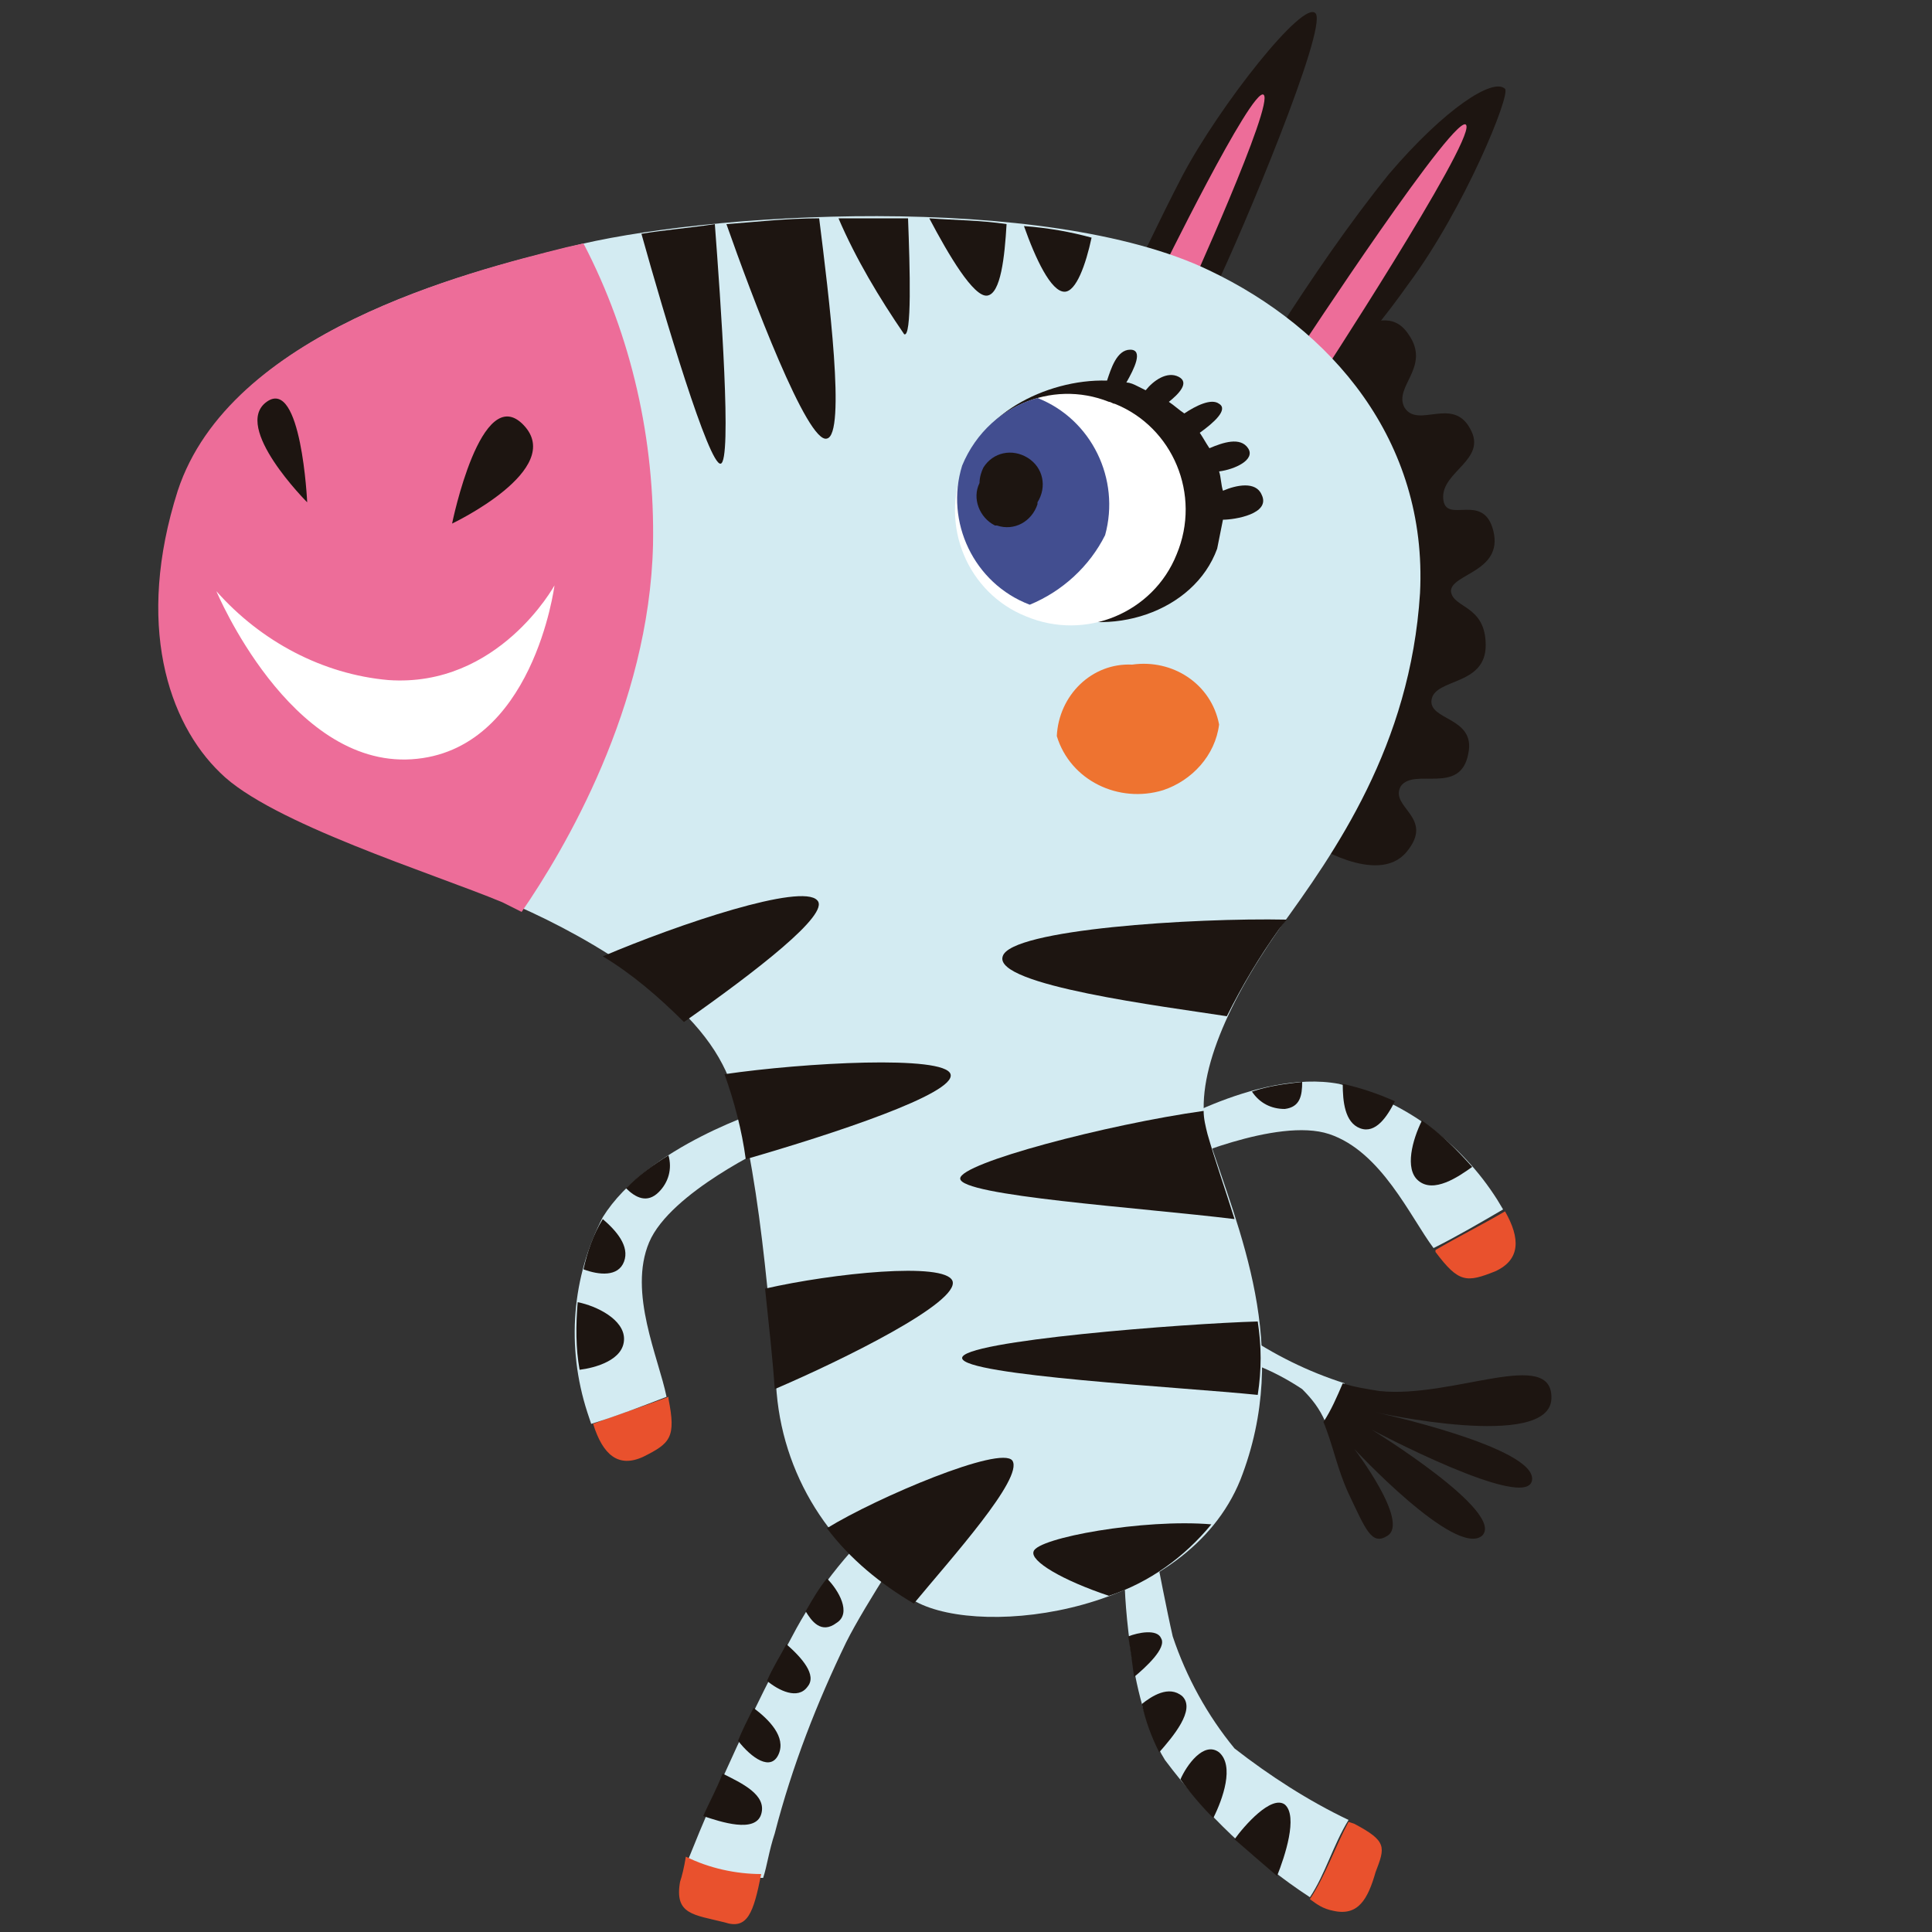 <?xml version="1.0" encoding="utf-8"?>
<!-- Generator: Adobe Illustrator 26.3.1, SVG Export Plug-In . SVG Version: 6.00 Build 0)  -->
<svg xmlns="http://www.w3.org/2000/svg" xmlns:xlink="http://www.w3.org/1999/xlink" version="1.1" id="Laag_1" x="0px" y="0px" viewBox="0 0 100 100" style="enable-background:new 0 0 100 100;" xml:space="preserve" width="400" height="400">
<rect x="0" y="0" width="100" height="100" fill="#333333" stroke="none"/>
<style type="text/css">
	.st0{fill:#D3EBF2;}
	.st1{fill:#E9512D;}
	.st2{fill:#1D1511;}
	.st3{fill:#ED6D99;}
	.st4{fill:#EE7330;}
	.st5{fill:#FFFFFF;}
	.st6{fill:#424E90;}
</style>
<g>
	<path class="st0" d="M43.8,85c1-2,3.6-5.9,3.6-5.9l-1.7-0.5c-1.9,1.8-3.5,3.8-4.7,6.1c-2,3.7-3.8,7.6-5.4,11.6   c1.2,0.6,2.5,0.9,3.9,0.9c0.2-0.6,0.3-1.4,0.6-2.3C41,91.4,42.3,88.1,43.8,85z"/>
	<path class="st1" d="M35.2,97.4c-0.3,1.7,0.7,1.7,2.3,2.1c1.2,0.4,1.5-0.5,1.9-2.5c-1.3,0-2.7-0.3-3.9-0.9   C35.4,96.7,35.3,97.1,35.2,97.4z"/>
	<path class="st2" d="M43.3,84c0.8-0.5,0.1-1.7-0.5-2.3c-0.4,0.5-0.7,1-1.1,1.7C42,83.9,42.5,84.6,43.3,84z"/>
	<path class="st2" d="M40.3,90.8c0.4-0.9-0.5-1.8-1.3-2.4c-0.3,0.6-0.6,1.2-0.8,1.7C38.9,91,39.9,91.7,40.3,90.8z"/>
	<path class="st2" d="M37.4,91.8c-0.3,0.8-0.7,1.5-1,2.2c0.9,0.3,2.7,0.9,3-0.1S38.4,92.3,37.4,91.8z"/>
	<path class="st2" d="M41.8,87.3c0.5-0.6-0.3-1.5-1.1-2.2c-0.3,0.6-0.7,1.2-1,1.9C40.3,87.5,41.3,88,41.8,87.3z"/>
	<path class="st0" d="M63.9,90.5c-1.4-1.7-2.5-3.7-3.2-5.8c-0.3-1.3-0.8-3.9-0.8-3.9l-1.7,0.9c0,0,0.1,6.2,2.1,9.4   c2.1,2.8,4.6,5.2,7.5,7.1c0.8-1.2,1.2-2.7,2-4C67.7,93.2,65.7,91.9,63.9,90.5z"/>
	<path class="st1" d="M70.1,94.4l-0.3-0.1c-0.7,1.3-1.2,2.8-2,4c0.4,0.3,0.7,0.5,1.2,0.6c1.3,0.3,1.8-0.6,2.2-2   C71.7,95.6,71.8,95.3,70.1,94.4z"/>
	<path class="st2" d="M59.1,88.2c0.2,0.9,0.5,1.7,0.9,2.5c0.7-0.8,1.9-2.2,1.2-2.9C60.5,87.2,59.6,87.8,59.1,88.2z"/>
	<path class="st2" d="M63.9,95.2c0.8,0.7,1.5,1.3,2.2,1.9c0.4-1,1.1-3.1,0.4-3.7C65.8,92.9,64.4,94.5,63.9,95.2z"/>
	<path class="st2" d="M58.4,84.7c0.1,0.6,0.2,1.3,0.3,2.1c0.6-0.5,1.7-1.5,1.4-2C59.9,84.3,58.9,84.5,58.4,84.7z"/>
	<path class="st2" d="M62.8,94.1c0.5-1,1.1-2.7,0.3-3.4c-0.8-0.6-1.7,0.7-2,1.4C61.6,92.8,62.2,93.5,62.8,94.1z"/>
	<path class="st0" d="M64.3,69l-1.9,1c1.8,0.2,3.5,0.9,5,1.9c0.5,0.5,0.9,1,1.2,1.7c0.4-0.7,0.7-1.3,1-2C67.7,71,65.9,70.1,64.3,69z   "/>
	<path class="st2" d="M79.3,76.6c0.2-1.7-8.1-3.5-8.1-3.5s9,2,9.1-0.7s-5.1,0-8.9-0.4c-0.6-0.1-1.3-0.2-1.9-0.4   c-0.3,0.7-0.6,1.4-1,2c0.5,1.2,0.7,2.4,1.3,3.7c0.9,1.9,1.2,2.7,2,2.2c1.2-0.7-1.7-4.5-1.7-4.5s5.2,5.6,6.6,4.5   C78,78.3,71,74,71,74S79.1,78.3,79.3,76.6z"/>
	<path class="st1" d="M33.3,75.4c1.4-0.7,1.7-1,1.3-3c0,0,0,0,0-0.1c-1.3,0.5-2.6,0.9-3.9,1.4C31.2,75.3,32,76,33.3,75.4z"/>
	<path class="st0" d="M33.6,64.3c1.1-2.6,6.3-5,6.3-5l-0.2-1.9c0,0-6.2,1.9-8.5,5.6c-1.6,3.1-1.9,6.7-0.8,10.1l0.2,0.6   c1.3-0.4,2.6-0.9,3.9-1.4C34.1,70.3,32.5,66.9,33.6,64.3z"/>
	<path class="st2" d="M32.4,61.5c0.5,0.5,1.1,0.8,1.7,0.2c0.5-0.5,0.7-1.2,0.5-1.9C33.8,60.3,33.1,60.8,32.4,61.5z"/>
	<path class="st2" d="M32.3,69.3c0-1-1.4-1.7-2.4-1.9c-0.1,1.2-0.1,2.4,0.1,3.5C30.8,70.8,32.3,70.4,32.3,69.3z"/>
	<path class="st2" d="M32.3,65.3c0.3-0.8-0.4-1.6-1.1-2.2c-0.5,0.8-0.8,1.7-1,2.6C31,66,32,66.1,32.3,65.3z"/>
	<path class="st1" d="M77.4,65.8c-1.5,0.6-1.9,0.6-3.1-1v-0.1c1.2-0.7,2.4-1.3,3.6-2C78.7,64.1,78.7,65.2,77.4,65.8z"/>
	<path class="st0" d="M68.8,58.7c-2.7-0.9-8,1.5-8,1.5l-1.3-1.4c0,0,5.5-3.5,9.8-2.7c3.4,0.9,6.3,3,8.2,6l0.3,0.5   c-1.2,0.7-2.4,1.4-3.6,2C73,63,71.5,59.6,68.8,58.7z"/>
	<path class="st2" d="M67.4,56c0,0.7-0.1,1.3-0.9,1.4c-0.7,0-1.3-0.3-1.7-0.9C65.7,56.2,66.5,56.1,67.4,56z"/>
	<path class="st2" d="M73.4,61.1c-0.7-0.6-0.3-2.1,0.2-3.1c1,0.7,1.8,1.5,2.6,2.4C75.5,60.9,74.2,61.8,73.4,61.1z"/>
	<path class="st2" d="M70.4,58.4c-0.8-0.3-0.9-1.4-0.9-2.3c0.9,0.2,1.8,0.5,2.7,0.9C71.8,57.8,71.2,58.7,70.4,58.4z"/>
	<path class="st2" d="M62.5,15.6l0.4-0.7c1.4-2.9,5.8-13.4,5.2-14.2c-0.6-0.8-5,4.8-6.9,8.4c-1.1,2.1-2.8,5.7-2.8,5.7L62.5,15.6z"/>
	<path class="st2" d="M75.1,30.6c0-0.9,2.7-1,2.2-3.1c-0.5-2.1-2.5-0.3-2.6-1.7c-0.1-1.4,2.3-2,1.4-3.6c-0.9-1.7-2.7,0-3.4-1.1   c-0.6-1.1,1.4-2.1,0.2-3.8c-0.8-1.2-1.9-0.6-3-0.3c-1,1-1.9,2.2-2.6,3.4l0.5,23.2c0,0,3.5,2.3,5,0.5c1.5-1.8-0.9-2.3-0.3-3.4   c0.7-1,3.1,0.5,3.5-1.7c0.4-1.9-2.1-1.7-1.9-2.8c0.2-1.1,2.8-0.7,2.8-2.8S75.2,31.5,75.1,30.6z"/>
	<path class="st2" d="M66.1,17.2c1.8-2.8,3.7-5.6,5.8-8.2c2.9-3.4,5.4-5,6-4.4c0.3,0.3-2.1,6.2-5,10.1c-1.2,1.7-2.6,3.4-4,4.9   L66.1,17.2z"/>
	<path class="st3" d="M67.2,18.2c0,0,8.4-12.8,8.7-11.7c0.3,1-7.8,13.4-7.8,13.4L67.2,18.2z"/>
	<path class="st3" d="M60,14.3c0,0,4.8-9.8,5.4-9.4c0.6,0.4-4,10.5-4,10.5L60,14.3z"/>
	<path class="st0" d="M62.5,58.7c-0.8-2.6,0.9-6.6,3.7-10.6c2.9-4,6.8-9.5,7.3-17.4C73.9,22.8,68.9,17,62.6,14   c-8.5-4.1-26.3-3-33.2-1.2c-5.3,1.3-17.5,4.4-20.1,12.6c-2.2,6.7-0.5,11.8,2.2,14.5c2.6,2.7,11,5.2,14.6,6.7   c3.6,1.5,9.3,4.6,11.3,8.5c1.7,3.2,2.4,12.1,2.8,17c0.4,4.6,3.1,8.6,7.2,10.8c3.5,1.9,14,0.6,16.8-6.3   C66.9,69.7,64.1,63.7,62.5,58.7z"/>
	<path class="st3" d="M9.2,25.4c2.7-8.2,14.9-11.3,20.1-12.6l0.9-0.2c2.5,4.8,3.7,10.2,3.6,15.6c-0.2,8.4-4.6,15.8-6.8,19l-1-0.5   c-3.6-1.5-12-4.1-14.6-6.7C8.7,37.4,7,32.3,9.2,25.4z"/>
	<path class="st4" d="M54.7,38.1c0.7,2.3,3.2,3.5,5.5,2.8c1.5-0.5,2.7-1.8,2.9-3.4c-0.4-2.1-2.4-3.4-4.5-3.1   C56.5,34.3,54.8,36,54.7,38.1z"/>
	<path class="st2" d="M23.4,27.1c0,0,1.5-7.4,3.7-5.1S23.4,27.1,23.4,27.1z"/>
	<path class="st2" d="M15.9,26c0,0-0.3-6.5-2.1-5.2S15.9,26,15.9,26z"/>
	<path class="st5" d="M28.7,30.3c0,0-2.9,5.3-8.6,4.9c-3.4-0.3-6.6-2-8.9-4.6c0,0,3.8,9.1,10.1,8.7S28.7,30.3,28.7,30.3z"/>
	<path class="st2" d="M43.4,11.3c0.9,2.1,2.1,4.1,3.4,6c0.4,0.2,0.3-3.4,0.2-6H43.4z"/>
	<path class="st2" d="M48.1,11.3c1,1.9,2.3,4.1,3,4c0.7-0.1,0.9-2,1-3.7C50.8,11.4,49.5,11.4,48.1,11.3z"/>
	<path class="st2" d="M53,11.7c0.6,1.7,1.4,3.4,2.1,3.4c0.6,0,1.1-1.4,1.4-2.8C55.4,12,54.3,11.8,53,11.7z"/>
	<path class="st2" d="M33.2,12.1c1.2,4.3,3.5,12,4.1,11.9c0.6-0.1,0-8.4-0.3-12.4C35.7,11.8,34.4,11.9,33.2,12.1z"/>
	<path class="st2" d="M42.8,22.7c1-0.2,0.1-7.4-0.4-11.4c-1.7,0-3.4,0.2-4.8,0.3C38.9,15.3,41.8,23,42.8,22.7z"/>
	<path class="st2" d="M57.3,19.7c0.2-0.6,0.5-1.6,1.2-1.6c0.7,0,0.2,1-0.2,1.7c0.2,0,0.4,0.1,0.6,0.2l0.4,0.2c0.4-0.5,1.1-1,1.7-0.7   c0.6,0.3,0,0.9-0.5,1.3c0.3,0.2,0.5,0.4,0.8,0.6c0.6-0.4,1.4-0.8,1.8-0.5c0.5,0.3-0.3,1-1,1.5c0.2,0.3,0.3,0.5,0.5,0.8   c0.7-0.3,1.6-0.6,2,0c0.4,0.6-0.7,1.1-1.5,1.2c0.1,0.3,0.1,0.7,0.2,1c0.7-0.3,1.7-0.5,2,0.2c0.5,1-1.4,1.3-2,1.3   c-0.1,0.5-0.2,1-0.3,1.5c-1.2,3.3-5.6,4.7-8.9,3.2c-3.7-1.7-4.3-3.8-4-7.3C50.4,21.6,54.1,19.6,57.3,19.7z"/>
	<path class="st5" d="M49.9,24.1c-1.3,3.1,0.2,6.6,3.2,7.8c3.1,1.3,6.6-0.2,7.8-3.2c1.3-3.1-0.2-6.6-3.2-7.8c-0.1,0-0.2-0.1-0.3-0.1   C54.4,19.6,51,21.1,49.9,24.1z"/>
	<path class="st6" d="M53.7,20.6c2.8,1.1,4.3,4.2,3.5,7.1c-0.8,1.6-2.2,2.9-3.9,3.6c-2.9-1.1-4.4-4.3-3.5-7.2   C50.5,22.4,51.9,21.1,53.7,20.6z"/>
	<path class="st2" d="M50.7,25c-0.4,0.8,0,1.8,0.8,2.2c0,0,0.1,0,0.1,0c0.9,0.3,1.8-0.2,2.1-1.1c0,0,0-0.1,0-0.1   c0.5-0.8,0.3-1.8-0.5-2.3c-0.8-0.5-1.8-0.3-2.3,0.5C50.8,24.4,50.7,24.7,50.7,25L50.7,25z"/>
	<path class="st2" d="M49.3,66.3c-0.4-1-6.2-0.4-9.7,0.4c0.2,1.9,0.4,3.7,0.5,5.2C43.6,70.4,49.7,67.4,49.3,66.3z"/>
	<path class="st2" d="M53.5,80.3c-0.2,0.5,1.5,1.5,3.9,2.3c2.1-0.7,3.9-2,5.3-3.7C59.2,78.6,53.7,79.6,53.5,80.3z"/>
	<path class="st2" d="M49.7,61c0,0.9,9.3,1.5,14.2,2.1c-0.5-1.6-1-3-1.4-4.4c-0.1-0.4-0.2-0.8-0.2-1.2C57.3,58.2,49.7,60.2,49.7,61z   "/>
	<path class="st2" d="M38.6,60c4.5-1.3,10.9-3.4,10.6-4.4c-0.3-1-7.6-0.6-11.7,0C38,57,38.4,58.5,38.6,60z"/>
	<path class="st2" d="M65.1,68.4c-3.7,0.1-15.4,1-15.3,1.9s11.4,1.5,15.3,1.9C65.3,70.9,65.3,69.7,65.1,68.4z"/>
	<path class="st2" d="M52.4,75.6c-0.6-0.8-7,1.9-9.6,3.5c1.2,1.6,2.8,2.9,4.5,3.9l0,0C49.2,80.7,53,76.5,52.4,75.6z"/>
	<path class="st2" d="M42.3,46.6c-0.8-0.9-7.1,1.2-11.1,2.9c1.5,0.9,2.9,2.1,4.2,3.4C39.1,50.3,43,47.3,42.3,46.6z"/>
	<path class="st2" d="M51.9,49.5c-0.5,1.5,8.4,2.6,11.6,3.1c0.8-1.6,1.7-3.1,2.7-4.5l0.4-0.5C61.8,47.5,52.3,48.1,51.9,49.5z"/>
</g>
</svg>
<!-- fixed -->